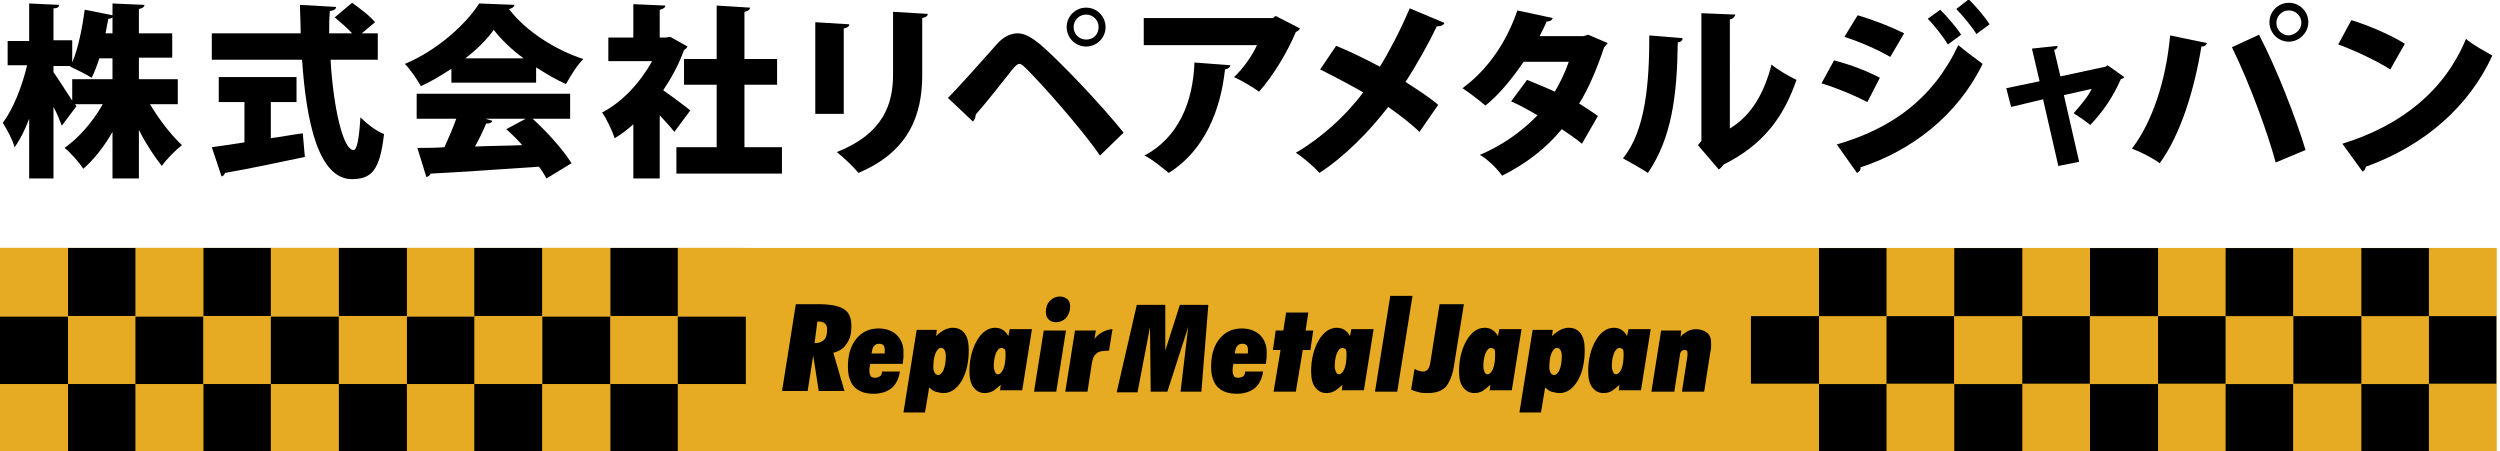 <?xml version="1.0" encoding="utf-8"?>
<!-- Generator: Adobe Illustrator 19.2.1, SVG Export Plug-In . SVG Version: 6.00 Build 0)  -->
<svg version="1.1" id="レイヤー_1" xmlns="http://www.w3.org/2000/svg" xmlns:xlink="http://www.w3.org/1999/xlink" x="0px"
	 y="0px" viewBox="0 0 360 65" style="enable-background:new 0 0 360 65;" xml:space="preserve">
<style type="text/css">
	.st0{fill:#E6AB22;}
</style>
<g>
	<path d="M25.6,15h-4c1.3,2.2,3,4.4,4.6,5.9c-0.9,0.7-2.2,2-2.9,3c-1.1-1.4-2.3-3.2-3.3-5.2v7h-3.8V19c-1.2,2.1-2.7,4-4.2,5.3
		c-0.6-0.9-1.8-2.3-2.7-3c2.1-1.5,4.1-3.8,5.5-6.3h-4l0.2,0.3l-2.1,2.8c-0.3-0.8-0.7-1.8-1.2-2.7v10.3H4.2v-8.6
		c-0.6,1.6-1.3,3-2.1,4.1c-0.3-1.1-1.1-2.6-1.7-3.5c1.5-2,2.8-5.3,3.5-8.3H1.1V5.9h3.1V0.5l4.3,0.2c0,0.3-0.2,0.5-0.8,0.5v4.6h2.7V9
		c0.9-2.1,1.5-5.3,1.8-7.6l4,0.8V0.5l4.6,0.2c0,0.3-0.3,0.5-0.8,0.6v3.5h4.8v3.5H20v3.1h5.6V15z M7.7,9.4v1c0.6,0.8,1.9,2.9,2.7,4.1
		v-3.1h5.8V8.4h-1.9c-0.3,1-0.7,2-1.1,2.8c-0.8-0.5-2.2-1.2-3.1-1.6l0.1-0.1H7.7z M16.2,4.8V2.5c-0.1,0.1-0.3,0.2-0.6,0.2
		c-0.1,0.6-0.3,1.4-0.4,2.1H16.2z"/>
	<path d="M39,14.7v5.2c1.5-0.2,3-0.5,4.6-0.7l0.3,3.4c-4.2,0.9-8.6,1.8-11.5,2.3c-0.1,0.3-0.3,0.5-0.5,0.5l-1.4-4.2
		c1.3-0.2,2.9-0.4,4.7-0.7v-5.8h-3.7v-3.6h11.2v3.6H39z M54.5,8.6h-6.9c0.4,6.9,1.8,13,3.3,13c0.5,0,0.8-1.5,1-4.7
		c0.9,0.9,2.3,2,3.4,2.4c-0.6,5.4-1.9,6.5-4.7,6.5c-4.7-0.1-6.5-8.1-7.1-17.2h-13V4.8h12.8c0-1.4-0.1-2.8-0.1-4.1l5.2,0.3
		c0,0.3-0.3,0.5-0.9,0.6c-0.1,1.1-0.1,2.1-0.1,3.2h3.3C50,4,49,3.2,48.2,2.5l2.5-2.1c1.1,0.8,2.6,1.9,3.3,2.8l-1.9,1.6h2.3V8.6z"/>
	<path d="M65,11.9v-2c-1.4,0.9-2.8,1.8-4.4,2.5c-0.5-0.9-1.5-2.4-2.3-3.2c4.6-1.9,8.8-5.7,10.7-8.7l5.1,0.2
		c-0.1,0.3-0.3,0.5-0.8,0.6c2.4,3.2,6.7,5.9,10.7,7.2c-1,1-1.8,2.4-2.5,3.6c-1.4-0.6-2.9-1.5-4.3-2.4v2.2H65z M82.2,17.1h-5.5
		c2.2,2,4.4,4.5,5.6,6.4l-3.6,2.2c-0.3-0.5-0.6-1.1-1.1-1.7c-5.8,0.4-11.6,0.8-15.6,1c-0.1,0.3-0.3,0.4-0.6,0.5l-1.3-4.2
		c1.1,0,2.5,0,3.9-0.1c0.6-1.3,1.2-2.7,1.7-4.1h-5.7v-3.6h22.1V17.1z M75.4,8.4c-1.8-1.3-3.3-2.8-4.3-4.1c-1,1.4-2.4,2.8-4.1,4.1
		H75.4z M69.9,17.1l1,0.3c-0.1,0.3-0.4,0.4-0.9,0.4c-0.4,1-1,2.2-1.6,3.3c2.2-0.1,4.5-0.1,6.8-0.2c-0.7-0.8-1.5-1.6-2.3-2.3l2.8-1.5
		H69.9z"/>
	<path d="M99,6.7c-0.1,0.2-0.3,0.4-0.5,0.5c-0.7,2-1.8,4-3,5.8c1.3,0.9,3.3,2.4,3.9,2.9L97.1,19c-0.5-0.7-1.3-1.5-2.1-2.4v9.1h-3.8
		v-7.8c-0.9,0.8-1.8,1.5-2.7,2c-0.3-1-1.2-2.9-1.8-3.7c2.9-1.5,5.5-4.3,7.2-7.4h-6.3V5.4h3.6V0.6l4.6,0.2c0,0.3-0.3,0.5-0.8,0.6v4
		h0.9l0.6-0.1L99,6.7z M107.2,21.2h5.4V25H97.4v-3.8h5.8v-9h-4.7V8.5h4.7V0.8l4.8,0.3c0,0.3-0.3,0.5-0.8,0.6v6.8h4.7v3.7h-4.7V21.2z
		"/>
	<path d="M117.4,16.4V3.2l4.9,0.3c0,0.3-0.3,0.5-0.8,0.6v12.3H117.4z M133.6,2c0,0.3-0.3,0.5-0.8,0.6v8.2c0,5.6-1.8,11-9.2,14.1
		c-0.6-0.8-2.2-2.3-3.1-3c6.8-2.7,8.1-7,8.1-11.2v-9L133.6,2z"/>
	<path d="M136.5,14.1c1.9-1.9,5.3-5.8,7.1-7.8c1-1.1,2-1.5,3-1.5c1,0,2.1,0.7,3.2,1.6c3,2.6,8.7,8.6,12,12.7l-3.4,3.3
		c-2.9-4.2-8.6-10.5-10.4-12.3c-0.6-0.6-0.9-0.9-1.2-0.9c-0.3,0-0.6,0.3-1.1,0.9c-0.7,0.9-3.6,4.6-5.2,6.4c0,0.3-0.1,0.7-0.4,1
		L136.5,14.1z M156.4,1.1c1.6,0,2.8,1.3,2.8,2.8c0,1.6-1.3,2.8-2.8,2.8c-1.6,0-2.8-1.3-2.8-2.8C153.6,2.3,154.9,1.1,156.4,1.1z
		 M158.2,3.9c0-1-0.8-1.8-1.8-1.8c-1,0-1.8,0.8-1.8,1.8c0,1,0.8,1.8,1.8,1.8C157.5,5.7,158.2,4.9,158.2,3.9z"/>
	<path d="M187.2,4.1c-0.1,0.2-0.3,0.4-0.6,0.5c-1.1,2.7-3.3,6.4-5.3,8.6c-0.8-0.6-2.5-1.6-3.6-2.1c1.3-1.2,2.7-3.2,3.3-4.6h-16.3
		V2.6h18.6l0.4-0.3L187.2,4.1z M177.2,9.4c-0.1,0.3-0.3,0.5-0.8,0.6c-0.6,5.6-2.8,11.6-8.1,14.9c-0.9-0.7-2.4-2-3.5-2.5
		c4.9-2.6,7-7.7,7.2-13.4L177.2,9.4z"/>
	<path d="M192.4,6.6c2,0.8,4.2,1.9,6.3,3c1.2-1.9,3-5.3,4.3-8.4l5,2.1c-0.1,0.3-0.5,0.5-1.1,0.5c-1.2,2.5-3,5.7-4.5,8
		c1.2,0.8,3.2,2,4.7,3.3l-2.7,3.9c-1.1-1.1-2.8-2.4-4.5-3.6c-2.7,3.5-6.2,7.1-9.9,9.5c-0.7-0.8-2.4-2.3-3.4-2.9
		c3.6-2.1,7.2-5.3,9.7-8.7c-2.1-1.2-4.2-2.3-6.2-3.3L192.4,6.6z"/>
	<path d="M231.5,6.2c-0.1,0.2-0.3,0.4-0.5,0.6c-1,3-2.3,6.1-3.6,8.1c0.8,0.5,2,1.3,2.7,1.8l-2.3,4c-0.7-0.6-2-1.5-2.9-2.1
		c-2.3,2.8-5.2,5-8.6,6.7c-0.6-0.9-2.1-2.4-3.2-3c3.1-1.3,6-3.3,8.3-5.7c-1.2-0.7-2.6-1.5-3.8-2l2.3-3.1c1.2,0.5,2.7,1.1,4,1.7
		c0.8-1.4,1.5-2.8,2-4.3h-6.5c-1.7,2.5-3.6,4.8-5.5,6.3c-0.8-0.7-2.4-1.9-3.3-2.5c3.8-2.8,6.4-6.8,7.9-11.2l5.1,1.1
		c-0.1,0.3-0.4,0.5-0.9,0.5c-0.2,0.6-0.7,1.5-1,2.1h6.3l0.7-0.2L231.5,6.2z"/>
	<path d="M242.3,5.5c0,0.3-0.3,0.6-0.7,0.6c-0.1,7.8-0.9,13.8-4.3,18.8c-0.9-0.6-2.5-1.5-3.6-2.1c3.3-4,3.8-11,3.8-17.7L242.3,5.5z
		 M249.1,18.5c3.2-1.9,5-5.3,6-9.2c0.8,0.7,2.7,1.8,3.6,2.2c-1.9,5.5-4.9,9.4-10.5,12.2c-0.2,0.3-0.5,0.6-0.7,0.7l-3-3.5l0.5-0.6
		V1.9l4.9,0.2c-0.1,0.3-0.3,0.6-0.8,0.7V18.5z"/>
	<path d="M264.1,8.7c2.4,0.6,4.9,1.6,6.6,2.5l-1.8,3.5c-1.7-0.9-4.3-2-6.6-2.7L264.1,8.7z M264.5,20.8c7.9-2.3,13.8-6.5,17.5-14.3
		c0.8,0.7,2.7,2.1,3.5,2.7c-3.6,7.4-10.2,12.5-17.6,14.9c0.1,0.3-0.1,0.6-0.5,0.8L264.5,20.8z M267.5,2.2c2.4,0.7,4.9,1.7,6.7,2.6
		l-2,3.4c-1.9-1.1-4.2-2.1-6.6-2.9L267.5,2.2z M279.4,1.4c1,1,2.3,2.5,3,3.6l-1.9,1.4c-0.6-1-2-2.8-2.9-3.7L279.4,1.4z M283.5-0.1
		c1,1,2.3,2.5,3,3.6l-1.9,1.4c-0.6-1-2-2.7-2.9-3.6L283.5-0.1z"/>
	<path d="M305.9,11.1c-0.1,0.2-0.3,0.2-0.5,0.3c-1.1,2.5-2.5,4.6-4.4,6.6c-0.6-0.5-1.6-1.2-2.4-1.7c0.9-1,2.1-2.4,2.6-3.5l-4,0.9
		l2.2,9.6l-3,0.6l-2.2-9.6l-4.6,1.1l-0.7-2.7l4.8-1L292.6,7l3.7-0.4c0,0.3-0.2,0.5-0.5,0.6l0.9,3.8l6.5-1.4l0.3-0.2L305.9,11.1z"/>
	<path d="M317.8,6.2c-0.1,0.3-0.3,0.5-0.8,0.5c-1,6.2-3,12.7-6,16.8c-1.1-0.8-2.7-1.6-4-2.1c2.9-3.8,4.9-9.7,5.5-16.3L317.8,6.2z
		 M327.7,23.4c-1.1-4.1-3.7-11.3-6.3-16.6l3.9-1.8c2.6,5,5.3,12,6.7,16.6L327.7,23.4z M329.6,0.4c1.6,0,2.8,1.3,2.8,2.8
		s-1.3,2.8-2.8,2.8c-1.6,0-2.8-1.3-2.8-2.8C326.8,1.6,328.1,0.4,329.6,0.4z M331.4,3.3c0-1-0.8-1.8-1.8-1.8c-1,0-1.8,0.8-1.8,1.8
		s0.8,1.8,1.8,1.8C330.6,5,331.4,4.2,331.4,3.3z"/>
	<path d="M338.6,2.9c2.6,0.8,5.8,2.2,7.7,3.4l-2.1,3.7c-1.9-1.2-5-2.7-7.5-3.6L338.6,2.9z M337.3,20.7c8.7-2.7,14.8-7.8,17.8-15.1
		c1.2,1,2.6,1.7,3.8,2.4c-3.3,7.2-9.6,12.9-18.2,16c-0.1,0.3-0.2,0.6-0.5,0.7L337.3,20.7z"/>
</g>
<rect y="35.7" class="st0" width="359.5" height="29.5"/>
<g>
	<path d="M112.6,56.4l2-12.6h3c1.9,0,3.1,0.2,3.9,0.7s1.1,1.3,1.1,2.5c0,1-0.2,1.9-0.7,2.5c-0.4,0.7-1.1,1.1-1.9,1.3l1.6,5.5h-3.7
		l-0.8-5.1l-0.8,5.1H112.6z M117.3,49.4h0.2c0.5,0,0.9-0.2,1.2-0.5c0.3-0.3,0.4-0.8,0.4-1.5c0-0.4-0.1-0.6-0.3-0.8
		c-0.2-0.2-0.5-0.3-0.9-0.3c0,0-0.1,0-0.1,0c-0.1,0-0.1,0-0.1,0L117.3,49.4z"/>
	<path d="M129.6,53.3c-0.1,1.1-0.5,1.9-1.1,2.5c-0.7,0.6-1.6,0.9-2.7,0.9c-1.2,0-2.1-0.3-2.8-1c-0.6-0.7-0.9-1.6-0.9-2.9
		c0-1.7,0.4-3,1.2-4c0.8-1,1.9-1.5,3.2-1.5c1.1,0,1.9,0.3,2.6,0.9c0.6,0.6,1,1.4,1,2.4c0,0.3,0,0.5,0,0.8c0,0.3-0.1,0.6-0.1,1h-4.7
		c0,0.3-0.1,0.5-0.1,0.7c0,0.2,0,0.3,0,0.4c0,0.3,0.1,0.5,0.2,0.7c0.1,0.1,0.3,0.2,0.6,0.2c0.3,0,0.5-0.1,0.7-0.2s0.3-0.4,0.3-0.7
		H129.6z M125.5,50.9h1.9c0-0.2,0-0.3,0-0.4c0-0.1,0-0.2,0-0.2c0-0.3-0.1-0.5-0.2-0.6c-0.1-0.1-0.3-0.2-0.6-0.2
		c-0.3,0-0.6,0.1-0.8,0.4C125.7,50,125.6,50.3,125.5,50.9z"/>
	<path d="M130.1,59.4l1.9-11.9h2.9l-0.1,0.9c0.4-0.4,0.8-0.7,1.2-0.9c0.4-0.2,0.8-0.3,1.2-0.3c0.8,0,1.3,0.3,1.7,0.8
		s0.6,1.3,0.6,2.4c0,1.7-0.3,3.2-1,4.4c-0.7,1.2-1.6,1.8-2.6,1.8c-0.4,0-0.8-0.1-1.2-0.2c-0.4-0.1-0.6-0.4-0.9-0.6l-0.6,3.6H130.1z
		 M134.4,52.9c0,0.4,0.1,0.6,0.2,0.8c0.1,0.2,0.3,0.3,0.5,0.3c0.3,0,0.6-0.3,0.8-0.8s0.3-1.2,0.3-2c0-0.4-0.1-0.6-0.2-0.8
		c-0.1-0.2-0.3-0.3-0.5-0.3c-0.3,0-0.6,0.3-0.8,0.8S134.4,52.1,134.4,52.9z"/>
	<path d="M144,56.4l0.1-1c-0.4,0.4-0.8,0.7-1.1,0.9c-0.4,0.2-0.8,0.3-1.2,0.3c-0.7,0-1.2-0.3-1.6-0.8c-0.4-0.5-0.6-1.3-0.6-2.3
		c0-1.8,0.4-3.3,1.1-4.5s1.6-1.8,2.6-1.8c0.4,0,0.8,0.1,1.1,0.3c0.3,0.2,0.6,0.5,0.8,0.9l0.2-1h3.2l-1.4,8.8H144z M144.2,50.1
		c-0.3,0-0.6,0.3-0.8,0.8c-0.2,0.5-0.3,1.2-0.3,1.9c0,0.3,0.1,0.6,0.2,0.8c0.1,0.2,0.2,0.3,0.4,0.3c0.3,0,0.6-0.3,0.8-0.8
		c0.2-0.5,0.3-1.2,0.3-2c0-0.3,0-0.6-0.1-0.8C144.5,50.2,144.4,50.1,144.2,50.1z"/>
	<path d="M148.9,56.4l1.4-8.8h3.2l-1.4,8.8H148.9z M154.1,44.2c0,0.6-0.2,1.1-0.6,1.6c-0.4,0.4-0.9,0.6-1.4,0.6
		c-0.4,0-0.8-0.1-1.1-0.4c-0.3-0.3-0.4-0.7-0.4-1.1c0-0.6,0.2-1.2,0.6-1.6s0.9-0.6,1.4-0.6c0.4,0,0.8,0.1,1.1,0.4
		C154,43.3,154.1,43.7,154.1,44.2z"/>
	<path d="M153.4,56.4l1.4-8.8h3l-0.2,1.2c0.4-0.5,0.8-0.8,1.2-1c0.4-0.2,0.9-0.4,1.4-0.4l-0.5,3.1h-0.1c-0.8,0-1.4,0.1-1.7,0.4
		c-0.4,0.3-0.6,0.8-0.7,1.6l-0.6,3.9H153.4z"/>
	<path d="M165.6,47.1l-1.8,9.4h-3l2.9-12.6h4.1l0,6.6l2.1-6.6h4.1L173,56.4h-3l1.1-9.3l-3,9.3h-2.4L165.6,47.1z"/>
	<path d="M181.9,53.3c-0.1,1.1-0.5,1.9-1.1,2.5c-0.7,0.6-1.6,0.9-2.7,0.9c-1.2,0-2.1-0.3-2.8-1c-0.6-0.7-0.9-1.6-0.9-2.9
		c0-1.7,0.4-3,1.2-4c0.8-1,1.9-1.5,3.2-1.5c1.1,0,1.9,0.3,2.6,0.9c0.6,0.6,1,1.4,1,2.4c0,0.3,0,0.5,0,0.8c0,0.3-0.1,0.6-0.1,1h-4.7
		c0,0.3-0.1,0.5-0.1,0.7c0,0.2,0,0.3,0,0.4c0,0.3,0.1,0.5,0.2,0.7c0.1,0.1,0.3,0.2,0.6,0.2c0.3,0,0.5-0.1,0.7-0.2s0.3-0.4,0.3-0.7
		H181.9z M177.8,50.9h1.9c0-0.2,0-0.3,0-0.4c0-0.1,0-0.2,0-0.2c0-0.3-0.1-0.5-0.2-0.6c-0.1-0.1-0.3-0.2-0.6-0.2
		c-0.3,0-0.6,0.1-0.8,0.4C178,50,177.9,50.3,177.8,50.9z"/>
	<path d="M183.4,56.4l1-6h-1.1l0.4-2.8h1.1l0.4-2.6h3.2l-0.4,2.6h1.1l-0.4,2.8h-1.1l-1,6H183.4z"/>
	<path d="M193.2,56.4l0.1-1c-0.4,0.4-0.8,0.7-1.1,0.9c-0.4,0.2-0.7,0.3-1.2,0.3c-0.7,0-1.2-0.3-1.6-0.8s-0.6-1.3-0.6-2.3
		c0-1.8,0.4-3.3,1.1-4.5s1.6-1.8,2.6-1.8c0.4,0,0.8,0.1,1.1,0.3c0.3,0.2,0.6,0.5,0.8,0.9l0.2-1h3.2l-1.4,8.8H193.2z M193.3,50.1
		c-0.3,0-0.6,0.3-0.8,0.8s-0.3,1.2-0.3,1.9c0,0.3,0.1,0.6,0.2,0.8c0.1,0.2,0.2,0.3,0.4,0.3c0.3,0,0.6-0.3,0.8-0.8s0.3-1.2,0.3-2
		c0-0.3,0-0.6-0.1-0.8C193.6,50.2,193.5,50.1,193.3,50.1z"/>
	<path d="M198,56.4l2.2-13.8h3.2l-2.2,13.8H198z"/>
	<path d="M207.3,43.8h3.5l-1.4,8.7c-0.2,1.5-0.7,2.6-1.2,3.2c-0.6,0.6-1.4,0.9-2.6,0.9c-0.4,0-0.8,0-1.2-0.1
		c-0.4-0.1-0.8-0.2-1.2-0.4l0.5-3c0.3,0.2,0.5,0.3,0.7,0.3c0.2,0.1,0.4,0.1,0.5,0.1c0.3,0,0.5-0.1,0.7-0.3c0.2-0.2,0.3-0.6,0.4-1.2
		L207.3,43.8z"/>
	<path d="M214.5,56.4l0.1-1c-0.4,0.4-0.8,0.7-1.1,0.9c-0.4,0.2-0.7,0.3-1.2,0.3c-0.7,0-1.2-0.3-1.6-0.8s-0.6-1.3-0.6-2.3
		c0-1.8,0.4-3.3,1.1-4.5s1.6-1.8,2.6-1.8c0.4,0,0.8,0.1,1.1,0.3c0.3,0.2,0.6,0.5,0.8,0.9l0.2-1h3.2l-1.4,8.8H214.5z M214.7,50.1
		c-0.3,0-0.6,0.3-0.8,0.8s-0.3,1.2-0.3,1.9c0,0.3,0.1,0.6,0.2,0.8c0.1,0.2,0.2,0.3,0.4,0.3c0.3,0,0.6-0.3,0.8-0.8s0.3-1.2,0.3-2
		c0-0.3,0-0.6-0.1-0.8C215,50.2,214.9,50.1,214.7,50.1z"/>
	<path d="M218.8,59.4l1.9-11.9h2.9l-0.1,0.9c0.4-0.4,0.8-0.7,1.2-0.9c0.4-0.2,0.8-0.3,1.2-0.3c0.8,0,1.3,0.3,1.7,0.8
		c0.4,0.5,0.6,1.3,0.6,2.4c0,1.7-0.3,3.2-1,4.4s-1.6,1.8-2.6,1.8c-0.4,0-0.8-0.1-1.2-0.2c-0.4-0.1-0.6-0.4-0.9-0.6l-0.6,3.6H218.8z
		 M223.1,52.9c0,0.4,0.1,0.6,0.2,0.8c0.1,0.2,0.3,0.3,0.5,0.3c0.3,0,0.6-0.3,0.8-0.8s0.3-1.2,0.3-2c0-0.4-0.1-0.6-0.2-0.8
		c-0.1-0.2-0.3-0.3-0.5-0.3c-0.3,0-0.6,0.3-0.8,0.8S223.1,52.1,223.1,52.9z"/>
	<path d="M233.1,56.4l0.1-1c-0.4,0.4-0.8,0.7-1.1,0.9c-0.4,0.2-0.7,0.3-1.2,0.3c-0.7,0-1.2-0.3-1.6-0.8s-0.6-1.3-0.6-2.3
		c0-1.8,0.4-3.3,1.1-4.5s1.6-1.8,2.6-1.8c0.4,0,0.8,0.1,1.1,0.3c0.3,0.2,0.6,0.5,0.8,0.9l0.2-1h3.2l-1.4,8.8H233.1z M233.2,50.1
		c-0.3,0-0.6,0.3-0.8,0.8s-0.3,1.2-0.3,1.9c0,0.3,0.1,0.6,0.2,0.8c0.1,0.2,0.2,0.3,0.4,0.3c0.3,0,0.6-0.3,0.8-0.8s0.3-1.2,0.3-2
		c0-0.3,0-0.6-0.1-0.8C233.5,50.2,233.4,50.1,233.2,50.1z"/>
	<path d="M237.8,56.4l1.4-8.8h2.9l-0.1,0.9c0.3-0.4,0.7-0.6,1-0.8c0.4-0.2,0.8-0.3,1.2-0.3c0.7,0,1.2,0.2,1.6,0.5
		c0.4,0.3,0.6,0.8,0.6,1.5c0,0.1,0,0.3,0,0.5c0,0.2,0,0.4-0.1,0.7l-0.9,5.8h-3.2l0.8-5.2c0,0,0-0.1,0-0.1c0-0.1,0-0.2,0-0.2
		c0-0.2,0-0.3-0.1-0.4s-0.2-0.1-0.4-0.1c-0.2,0-0.3,0.1-0.4,0.2s-0.2,0.4-0.2,0.6l-0.8,5.2H237.8z"/>
</g>
<g>
	<rect x="0" y="35.7" class="st0" width="9.8" height="9.8"/>
	<rect x="0" y="45.6" width="9.8" height="9.8"/>
	<rect x="0" y="55.3" class="st0" width="9.8" height="9.8"/>
</g>
<g>
	<rect x="9.8" y="35.7" width="9.8" height="9.8"/>
	<rect x="9.8" y="45.6" class="st0" width="9.8" height="9.8"/>
	<rect x="9.8" y="55.3" width="9.8" height="9.8"/>
</g>
<g>
	<rect x="19.5" y="35.7" class="st0" width="9.8" height="9.8"/>
	<rect x="19.5" y="45.6" width="9.8" height="9.8"/>
	<rect x="19.5" y="55.3" class="st0" width="9.8" height="9.8"/>
</g>
<g>
	<rect x="29.3" y="35.7" width="9.8" height="9.8"/>
	<rect x="29.3" y="45.6" class="st0" width="9.8" height="9.8"/>
	<rect x="29.3" y="55.3" width="9.8" height="9.8"/>
</g>
<g>
	<rect x="39" y="35.7" class="st0" width="9.8" height="9.8"/>
	<rect x="39" y="45.6" width="9.8" height="9.8"/>
	<rect x="39" y="55.3" class="st0" width="9.8" height="9.8"/>
</g>
<g>
	<rect x="48.8" y="35.7" width="9.8" height="9.8"/>
	<rect x="48.8" y="45.6" class="st0" width="9.8" height="9.8"/>
	<rect x="48.8" y="55.3" width="9.8" height="9.8"/>
</g>
<g>
	<rect x="58.6" y="35.7" class="st0" width="9.8" height="9.8"/>
	<rect x="58.6" y="45.6" width="9.8" height="9.8"/>
	<rect x="58.6" y="55.3" class="st0" width="9.8" height="9.8"/>
</g>
<g>
	<rect x="68.3" y="35.7" width="9.8" height="9.8"/>
	<rect x="68.3" y="45.6" class="st0" width="9.8" height="9.8"/>
	<rect x="68.3" y="55.3" width="9.8" height="9.8"/>
</g>
<g>
	<rect x="78.1" y="35.7" class="st0" width="9.8" height="9.8"/>
	<rect x="78.1" y="45.6" width="9.8" height="9.8"/>
	<rect x="78.1" y="55.3" class="st0" width="9.8" height="9.8"/>
</g>
<g>
	<rect x="87.9" y="35.7" width="9.8" height="9.8"/>
	<rect x="87.9" y="45.6" class="st0" width="9.8" height="9.8"/>
	<rect x="87.9" y="55.3" width="9.8" height="9.8"/>
</g>
<g>
	<rect x="97.6" y="35.7" class="st0" width="9.8" height="9.8"/>
	<rect x="97.6" y="45.6" width="9.8" height="9.8"/>
	<rect x="97.6" y="55.3" class="st0" width="9.8" height="9.8"/>
</g>
<g>
	<g>
		
			<rect x="349.8" y="55.3" transform="matrix(-1 8.980759e-011 -8.980759e-011 -1 709.285 120.408)" class="st0" width="9.8" height="9.8"/>
		<rect x="349.8" y="45.5" transform="matrix(-1 8.980759e-011 -8.980759e-011 -1 709.285 100.749)" width="9.8" height="9.8"/>
		
			<rect x="349.8" y="35.7" transform="matrix(-1 8.980759e-011 -8.980759e-011 -1 709.285 81.224)" class="st0" width="9.8" height="9.8"/>
	</g>
	<g>
		<rect x="340" y="55.3" transform="matrix(-1 8.980759e-011 -8.980759e-011 -1 689.76 120.408)" width="9.8" height="9.8"/>
		
			<rect x="340" y="45.5" transform="matrix(-1 8.980759e-011 -8.980759e-011 -1 689.76 100.749)" class="st0" width="9.8" height="9.8"/>
		<rect x="340" y="35.7" transform="matrix(-1 8.980759e-011 -8.980759e-011 -1 689.76 81.224)" width="9.8" height="9.8"/>
	</g>
	<g>
		
			<rect x="330.2" y="55.3" transform="matrix(-1 8.980759e-011 -8.980759e-011 -1 670.235 120.408)" class="st0" width="9.8" height="9.8"/>
		<rect x="330.2" y="45.5" transform="matrix(-1 8.980759e-011 -8.980759e-011 -1 670.235 100.749)" width="9.8" height="9.8"/>
		
			<rect x="330.2" y="35.7" transform="matrix(-1 8.980759e-011 -8.980759e-011 -1 670.235 81.224)" class="st0" width="9.8" height="9.8"/>
	</g>
	<g>
		<rect x="320.5" y="55.3" transform="matrix(-1 8.980759e-011 -8.980759e-011 -1 650.71 120.408)" width="9.8" height="9.8"/>
		
			<rect x="320.5" y="45.5" transform="matrix(-1 8.980759e-011 -8.980759e-011 -1 650.71 100.749)" class="st0" width="9.8" height="9.8"/>
		<rect x="320.5" y="35.7" transform="matrix(-1 8.980759e-011 -8.980759e-011 -1 650.71 81.224)" width="9.8" height="9.8"/>
	</g>
	<g>
		
			<rect x="310.7" y="55.3" transform="matrix(-1 8.980759e-011 -8.980759e-011 -1 631.185 120.408)" class="st0" width="9.8" height="9.8"/>
		<rect x="310.7" y="45.5" transform="matrix(-1 8.980759e-011 -8.980759e-011 -1 631.185 100.749)" width="9.8" height="9.8"/>
		
			<rect x="310.7" y="35.7" transform="matrix(-1 8.980759e-011 -8.980759e-011 -1 631.185 81.224)" class="st0" width="9.8" height="9.8"/>
	</g>
	<g>
		<rect x="300.9" y="55.3" transform="matrix(-1 8.980759e-011 -8.980759e-011 -1 611.66 120.408)" width="9.8" height="9.8"/>
		
			<rect x="300.9" y="45.5" transform="matrix(-1 8.980759e-011 -8.980759e-011 -1 611.66 100.749)" class="st0" width="9.8" height="9.8"/>
		<rect x="300.9" y="35.7" transform="matrix(-1 8.980759e-011 -8.980759e-011 -1 611.66 81.224)" width="9.8" height="9.8"/>
	</g>
	<g>
		
			<rect x="291.2" y="55.3" transform="matrix(-1 8.980759e-011 -8.980759e-011 -1 592.135 120.408)" class="st0" width="9.8" height="9.8"/>
		<rect x="291.2" y="45.5" transform="matrix(-1 8.980759e-011 -8.980759e-011 -1 592.135 100.749)" width="9.8" height="9.8"/>
		
			<rect x="291.2" y="35.7" transform="matrix(-1 8.980759e-011 -8.980759e-011 -1 592.135 81.224)" class="st0" width="9.8" height="9.8"/>
	</g>
	<g>
		<rect x="281.4" y="55.3" transform="matrix(-1 8.980759e-011 -8.980759e-011 -1 572.61 120.408)" width="9.8" height="9.8"/>
		
			<rect x="281.4" y="45.5" transform="matrix(-1 8.980759e-011 -8.980759e-011 -1 572.61 100.749)" class="st0" width="9.8" height="9.8"/>
		<rect x="281.4" y="35.7" transform="matrix(-1 8.980759e-011 -8.980759e-011 -1 572.61 81.224)" width="9.8" height="9.8"/>
	</g>
	<g>
		
			<rect x="271.7" y="55.3" transform="matrix(-1 8.980759e-011 -8.980759e-011 -1 553.085 120.408)" class="st0" width="9.8" height="9.8"/>
		<rect x="271.7" y="45.5" transform="matrix(-1 8.980759e-011 -8.980759e-011 -1 553.085 100.749)" width="9.8" height="9.8"/>
		
			<rect x="271.7" y="35.7" transform="matrix(-1 8.980759e-011 -8.980759e-011 -1 553.085 81.224)" class="st0" width="9.8" height="9.8"/>
	</g>
	<g>
		<rect x="261.9" y="55.3" transform="matrix(-1 8.980759e-011 -8.980759e-011 -1 533.559 120.408)" width="9.8" height="9.8"/>
		
			<rect x="261.9" y="45.5" transform="matrix(-1 8.980759e-011 -8.980759e-011 -1 533.559 100.749)" class="st0" width="9.8" height="9.8"/>
		<rect x="261.9" y="35.7" transform="matrix(-1 8.980759e-011 -8.980759e-011 -1 533.559 81.224)" width="9.8" height="9.8"/>
	</g>
	<g>
		
			<rect x="252.1" y="55.3" transform="matrix(-1 8.980759e-011 -8.980759e-011 -1 514.034 120.408)" class="st0" width="9.8" height="9.8"/>
		<rect x="252.1" y="45.5" transform="matrix(-1 8.980759e-011 -8.980759e-011 -1 514.034 100.749)" width="9.8" height="9.8"/>
		
			<rect x="252.1" y="35.7" transform="matrix(-1 8.980759e-011 -8.980759e-011 -1 514.034 81.224)" class="st0" width="9.8" height="9.8"/>
	</g>
</g>
</svg>
